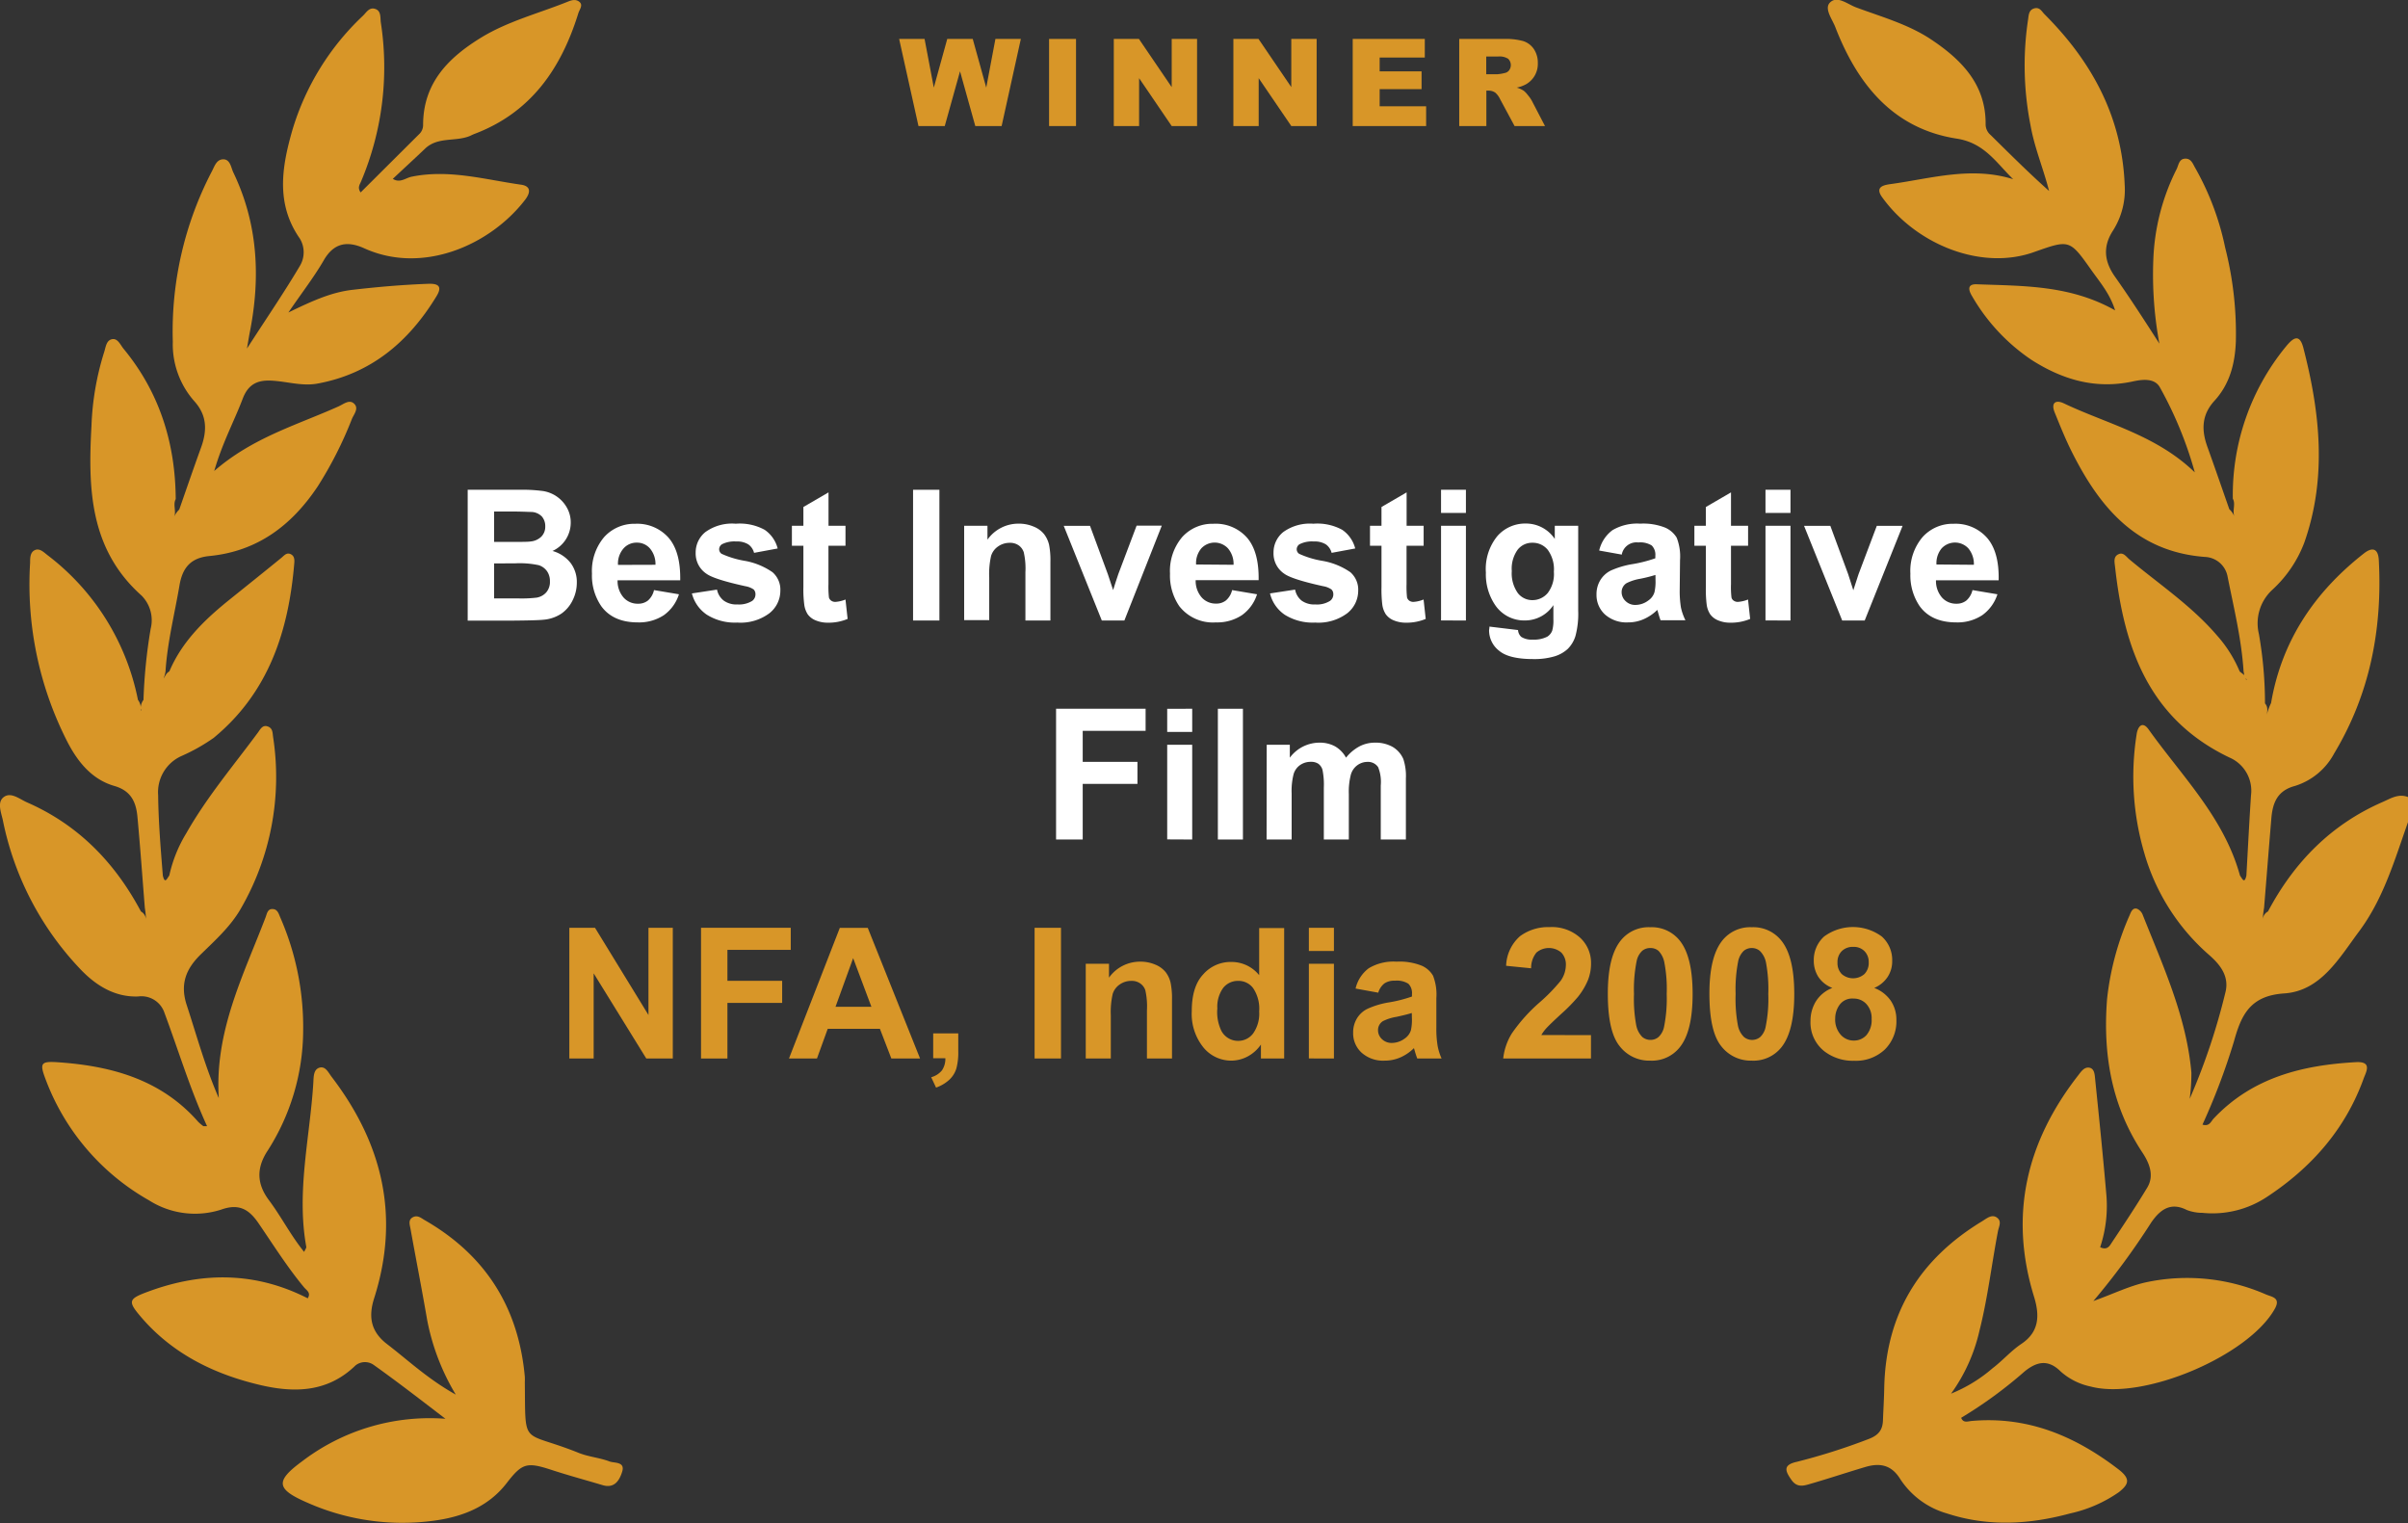<svg xmlns="http://www.w3.org/2000/svg" viewBox="0 0 395.88 250.35"><rect x="0" y="0" width="395.88" height="250.35" fill="#333333" stroke="none"/><defs><style>.cls-1{fill:#fff;}.cls-2{fill:#d89628;}</style></defs><g id="Layer_2" data-name="Layer 2"><g id="Layer_1-2" data-name="Layer 1"><path class="cls-1" d="M76.89,80.51h8.59a25.1,25.1,0,0,1,3.8.21,5.45,5.45,0,0,1,3.89,2.68,4.89,4.89,0,0,1,.66,2.52,5.12,5.12,0,0,1-3,4.65,5.72,5.72,0,0,1,3,2,5.2,5.2,0,0,1,1,3.24,6.42,6.42,0,0,1-.68,2.85,5.67,5.67,0,0,1-1.86,2.21,6.23,6.23,0,0,1-2.91,1c-.72.08-2.46.13-5.23.15H76.89Zm4.34,3.57v5h2.84c1.69,0,2.74,0,3.15-.07A2.9,2.9,0,0,0,89,88.21a2.31,2.31,0,0,0,.64-1.68,2.41,2.41,0,0,0-.55-1.62,2.53,2.53,0,0,0-1.64-.75c-.43,0-1.66-.08-3.7-.08Zm0,8.54v5.75h4a21,21,0,0,0,3-.13,2.71,2.71,0,0,0,1.57-.86,2.63,2.63,0,0,0,.61-1.83,2.83,2.83,0,0,0-.47-1.64,2.64,2.64,0,0,0-1.36-1,14.89,14.89,0,0,0-3.84-.31Z"/><path class="cls-1" d="M107.52,97l4.1.69a6.72,6.72,0,0,1-2.49,3.44,7.41,7.41,0,0,1-4.27,1.18c-2.71,0-4.71-.89-6-2.65a8.91,8.91,0,0,1-1.54-5.37,8.62,8.62,0,0,1,2-6,6.68,6.68,0,0,1,5.12-2.19,6.88,6.88,0,0,1,5.47,2.29q2,2.3,1.92,7H101.53a4.15,4.15,0,0,0,1,2.85,3.1,3.1,0,0,0,2.37,1,2.53,2.53,0,0,0,1.63-.53A3.18,3.18,0,0,0,107.52,97Zm.24-4.16a3.93,3.93,0,0,0-.93-2.71,2.8,2.8,0,0,0-2.13-.93,2.84,2.84,0,0,0-2.23,1,3.76,3.76,0,0,0-.87,2.66Z"/><path class="cls-1" d="M113.75,97.55l4.13-.63A3,3,0,0,0,119,98.74a3.56,3.56,0,0,0,2.25.62,4.1,4.1,0,0,0,2.41-.58,1.32,1.32,0,0,0,.54-1.1,1.12,1.12,0,0,0-.29-.78,3.49,3.49,0,0,0-1.38-.54q-5-1.1-6.32-2a4,4,0,0,1-1.84-3.5,4.3,4.3,0,0,1,1.6-3.4,7.48,7.48,0,0,1,5-1.37,8.54,8.54,0,0,1,4.74,1,5.29,5.29,0,0,1,2.14,3.07l-3.88.72a2.44,2.44,0,0,0-.94-1.39,3.5,3.5,0,0,0-2-.48,4.52,4.52,0,0,0-2.33.45,1,1,0,0,0-.47.84.9.9,0,0,0,.41.74,15.27,15.27,0,0,0,3.85,1.16A11.52,11.52,0,0,1,127,94.06a3.8,3.8,0,0,1,1.29,3.06,4.71,4.71,0,0,1-1.79,3.68,7.93,7.93,0,0,1-5.29,1.54,8.67,8.67,0,0,1-5-1.29A6,6,0,0,1,113.75,97.55Z"/><path class="cls-1" d="M139,86.43v3.28H136.2V96a16.3,16.3,0,0,0,.08,2.22,1,1,0,0,0,.37.52,1.14,1.14,0,0,0,.7.2,5.35,5.35,0,0,0,1.65-.39l.35,3.19a8.15,8.15,0,0,1-3.25.62,5.18,5.18,0,0,1-2-.38,3,3,0,0,1-1.31-1,3.85,3.85,0,0,1-.57-1.61,19.22,19.22,0,0,1-.14-2.9V89.71h-1.89V86.43h1.89V83.34l4.13-2.4v5.49Z"/><path class="cls-1" d="M150.11,102V80.51h4.33V102Z"/><path class="cls-1" d="M172.69,102h-4.11V94.05a12,12,0,0,0-.27-3.26,2.23,2.23,0,0,0-.85-1.15,2.43,2.43,0,0,0-1.43-.41,3.3,3.3,0,0,0-1.92.58,2.94,2.94,0,0,0-1.17,1.56,13.41,13.41,0,0,0-.31,3.57v7h-4.12V86.43h3.83v2.28a6.22,6.22,0,0,1,5.12-2.63,6.11,6.11,0,0,1,2.49.49,4.16,4.16,0,0,1,1.71,1.25,4.59,4.59,0,0,1,.81,1.73,13,13,0,0,1,.22,2.77Z"/><path class="cls-1" d="M181.14,102l-6.26-15.56h4.32l2.93,7.94L183,97c.22-.67.36-1.12.42-1.33.14-.44.28-.88.44-1.32l3-7.94H191L184.85,102Z"/><path class="cls-1" d="M202.56,97l4.1.69a6.68,6.68,0,0,1-2.5,3.44,7.36,7.36,0,0,1-4.27,1.18,7,7,0,0,1-6-2.65,8.91,8.91,0,0,1-1.54-5.37,8.62,8.62,0,0,1,2-6,6.66,6.66,0,0,1,5.11-2.19A6.88,6.88,0,0,1,205,88.37q2,2.3,1.92,7H196.57a4.15,4.15,0,0,0,1,2.85,3.1,3.1,0,0,0,2.37,1,2.5,2.5,0,0,0,1.62-.53A3.19,3.19,0,0,0,202.56,97Zm.24-4.16a3.93,3.93,0,0,0-.93-2.71,3,3,0,0,0-4.36,0,3.76,3.76,0,0,0-.87,2.66Z"/><path class="cls-1" d="M208.79,97.55l4.13-.63A3,3,0,0,0,214,98.74a3.56,3.56,0,0,0,2.25.62,4,4,0,0,0,2.4-.58,1.3,1.3,0,0,0,.55-1.1,1.09,1.09,0,0,0-.3-.78,3.36,3.36,0,0,0-1.37-.54q-5-1.1-6.32-2a4,4,0,0,1-1.84-3.5,4.3,4.3,0,0,1,1.6-3.4,7.48,7.48,0,0,1,4.95-1.37,8.54,8.54,0,0,1,4.74,1,5.29,5.29,0,0,1,2.14,3.07l-3.88.72a2.44,2.44,0,0,0-.94-1.39,3.5,3.5,0,0,0-2-.48,4.5,4.5,0,0,0-2.33.45,1,1,0,0,0-.47.84.9.9,0,0,0,.41.74,15.11,15.11,0,0,0,3.85,1.16A11.52,11.52,0,0,1,222,94.06a3.8,3.8,0,0,1,1.29,3.06,4.71,4.71,0,0,1-1.79,3.68,7.93,7.93,0,0,1-5.29,1.54,8.67,8.67,0,0,1-5-1.29A5.92,5.92,0,0,1,208.79,97.55Z"/><path class="cls-1" d="M234.05,86.43v3.28h-2.81V96a16.3,16.3,0,0,0,.08,2.22,1,1,0,0,0,.37.52,1.14,1.14,0,0,0,.7.2,5.35,5.35,0,0,0,1.65-.39l.35,3.19a8.15,8.15,0,0,1-3.25.62,5.18,5.18,0,0,1-2-.38,3,3,0,0,1-1.31-1,3.85,3.85,0,0,1-.58-1.61,21.27,21.27,0,0,1-.13-2.9V89.71h-1.89V86.43h1.89V83.34l4.13-2.4v5.49Z"/><path class="cls-1" d="M236.91,84.32V80.51H241v3.81Zm0,17.67V86.43H241V102Z"/><path class="cls-1" d="M244.87,103l4.7.57a1.63,1.63,0,0,0,.54,1.13,3.13,3.13,0,0,0,1.85.44,4.78,4.78,0,0,0,2.41-.48,2,2,0,0,0,.82-1,6.23,6.23,0,0,0,.19-1.89V99.47a5.57,5.57,0,0,1-4.66,2.52,5.74,5.74,0,0,1-5-2.66,9,9,0,0,1-1.44-5.21,8.56,8.56,0,0,1,1.89-6,6.08,6.08,0,0,1,4.68-2.06,5.7,5.7,0,0,1,4.76,2.53V86.43h3.85v14a14,14,0,0,1-.45,4.11,5.1,5.1,0,0,1-1.28,2.14,5.62,5.62,0,0,1-2.19,1.22,11.61,11.61,0,0,1-3.46.44q-4,0-5.61-1.36a4.22,4.22,0,0,1-1.66-3.43C244.85,103.37,244.86,103.21,244.87,103Zm3.67-9.13a5.61,5.61,0,0,0,1,3.63,3,3,0,0,0,2.37,1.15,3.28,3.28,0,0,0,2.55-1.18,5.16,5.16,0,0,0,1-3.49,5.42,5.42,0,0,0-1-3.59,3.16,3.16,0,0,0-2.52-1.17,3,3,0,0,0-2.44,1.15A5.36,5.36,0,0,0,248.54,93.88Z"/><path class="cls-1" d="M266.65,91.17l-3.74-.67a5.8,5.8,0,0,1,2.17-3.34,8,8,0,0,1,4.57-1.08,9.75,9.75,0,0,1,4.1.65,4.13,4.13,0,0,1,1.9,1.65,8.45,8.45,0,0,1,.55,3.69l-.05,4.8a16.85,16.85,0,0,0,.2,3,8.94,8.94,0,0,0,.74,2.09H273c-.11-.28-.24-.68-.39-1.22-.07-.24-.12-.41-.15-.48a7.41,7.41,0,0,1-2.26,1.53,6.3,6.3,0,0,1-2.56.52,5.32,5.32,0,0,1-3.79-1.31,4.33,4.33,0,0,1-1.38-3.29,4.4,4.4,0,0,1,.63-2.35,4.17,4.17,0,0,1,1.76-1.59,14.47,14.47,0,0,1,3.28-1,22,22,0,0,0,4-1v-.41a2.14,2.14,0,0,0-.59-1.69,3.56,3.56,0,0,0-2.21-.5,2.46,2.46,0,0,0-2.71,1.94Zm5.51,3.34a24,24,0,0,1-2.51.63,7.85,7.85,0,0,0-2.24.72,1.72,1.72,0,0,0-.81,1.45,2,2,0,0,0,.65,1.5,2.24,2.24,0,0,0,1.64.63A3.55,3.55,0,0,0,271,98.7a2.51,2.51,0,0,0,1-1.36,7.87,7.87,0,0,0,.17-2Z"/><path class="cls-1" d="M287.39,86.43v3.28h-2.81V96a14.65,14.65,0,0,0,.08,2.22.86.86,0,0,0,.37.52,1.13,1.13,0,0,0,.69.2,5.46,5.46,0,0,0,1.66-.39l.35,3.19a8.2,8.2,0,0,1-3.26.62,5.09,5.09,0,0,1-2-.38,3,3,0,0,1-1.31-1,3.85,3.85,0,0,1-.58-1.61,19.69,19.69,0,0,1-.13-2.9V89.71h-1.89V86.43h1.89V83.34l4.13-2.4v5.49Z"/><path class="cls-1" d="M290.25,84.32V80.51h4.11v3.81Zm0,17.67V86.43h4.11V102Z"/><path class="cls-1" d="M302.86,102l-6.27-15.56h4.32l2.93,7.94.85,2.65c.22-.67.37-1.12.43-1.33.13-.44.28-.88.43-1.32l3-7.94h4.24L306.56,102Z"/><path class="cls-1" d="M324.28,97l4.1.69a6.74,6.74,0,0,1-2.5,3.44,7.39,7.39,0,0,1-4.27,1.18c-2.71,0-4.71-.89-6-2.65a9,9,0,0,1-1.54-5.37,8.58,8.58,0,0,1,2-6,6.64,6.64,0,0,1,5.11-2.19,6.91,6.91,0,0,1,5.48,2.29c1.34,1.53,2,3.87,1.92,7H318.28a4.15,4.15,0,0,0,1,2.85,3.11,3.11,0,0,0,2.37,1,2.53,2.53,0,0,0,1.63-.53A3.25,3.25,0,0,0,324.28,97Zm.23-4.16a4,4,0,0,0-.92-2.71,3,3,0,0,0-4.37,0,3.8,3.8,0,0,0-.86,2.66Z"/><path class="cls-1" d="M173.62,138V116.51h14.72v3.63H178v5.09h9v3.63h-9V138Z"/><path class="cls-1" d="M191.89,120.32v-3.81H196v3.81Zm0,17.66V122.43H196V138Z"/><path class="cls-1" d="M200.22,138V116.51h4.12V138Z"/><path class="cls-1" d="M208.25,122.43h3.8v2.12a6.08,6.08,0,0,1,4.84-2.47,5.23,5.23,0,0,1,2.6.61,4.75,4.75,0,0,1,1.8,1.86,7.15,7.15,0,0,1,2.21-1.86,5.44,5.44,0,0,1,2.54-.61,5.71,5.71,0,0,1,2.9.69,4.3,4.3,0,0,1,1.77,2,8.91,8.91,0,0,1,.42,3.22V138H227v-8.89a6.52,6.52,0,0,0-.43-3,2,2,0,0,0-1.76-.87,2.81,2.81,0,0,0-1.62.52,2.89,2.89,0,0,0-1.1,1.55,11.25,11.25,0,0,0-.34,3.21V138h-4.11v-8.52a12.19,12.19,0,0,0-.22-2.93,1.9,1.9,0,0,0-.68-1,2.14,2.14,0,0,0-1.26-.32,3,3,0,0,0-1.71.51,2.77,2.77,0,0,0-1.09,1.48,11,11,0,0,0-.33,3.21V138h-4.12Z"/><path class="cls-2" d="M93.6,174V152.51h4.22l8.79,14.34V152.51h4V174h-4.36l-8.65-14v14Z"/><path class="cls-2" d="M115.25,174V152.51H130v3.63H119.59v5.09h9v3.63h-9V174Z"/><path class="cls-2" d="M151.26,174h-4.72l-1.88-4.88h-8.58L134.31,174h-4.6l8.36-21.48h4.59Zm-8-8.5-3-8-2.9,8Z"/><path class="cls-2" d="M153.42,169.87h4.12v2.94a10,10,0,0,1-.31,2.82,4.2,4.2,0,0,1-1.16,1.86,6.21,6.21,0,0,1-2.18,1.29l-.8-1.7a3.49,3.49,0,0,0,1.77-1.13,3.4,3.4,0,0,0,.56-2h-2Z"/><path class="cls-2" d="M170.09,174V152.51h4.34V174Z"/><path class="cls-2" d="M192.68,174h-4.12v-7.94a12.13,12.13,0,0,0-.26-3.26,2.19,2.19,0,0,0-.86-1.15,2.38,2.38,0,0,0-1.42-.41,3.27,3.27,0,0,0-1.92.58,2.94,2.94,0,0,0-1.17,1.56,13.41,13.41,0,0,0-.31,3.57V174H178.5V158.43h3.82v2.28a6.25,6.25,0,0,1,5.13-2.63,6.11,6.11,0,0,1,2.49.49,4.23,4.23,0,0,1,1.71,1.25,4.58,4.58,0,0,1,.8,1.73,12.9,12.9,0,0,1,.23,2.77Z"/><path class="cls-2" d="M211.12,174H207.3V171.7a6.15,6.15,0,0,1-2.25,2,5.79,5.79,0,0,1-2.61.65,5.91,5.91,0,0,1-4.59-2.16,8.77,8.77,0,0,1-1.92-6q0-4,1.86-6a6,6,0,0,1,4.71-2.06,5.82,5.82,0,0,1,4.51,2.17v-7.74h4.11Zm-11-8.12a7.09,7.09,0,0,0,.69,3.6,3.1,3.1,0,0,0,2.78,1.62,3.06,3.06,0,0,0,2.42-1.21,5.61,5.61,0,0,0,1-3.61,6.05,6.05,0,0,0-1-3.86,3,3,0,0,0-2.47-1.18,3.07,3.07,0,0,0-2.45,1.16A5.27,5.27,0,0,0,200.14,165.87Z"/><path class="cls-2" d="M215.18,156.32v-3.81h4.12v3.81Zm0,17.67V158.43h4.12V174Z"/><path class="cls-2" d="M226.59,163.18l-3.73-.68a5.8,5.8,0,0,1,2.17-3.34,7.92,7.92,0,0,1,4.57-1.08,9.78,9.78,0,0,1,4.1.65,4,4,0,0,1,1.89,1.65,8.45,8.45,0,0,1,.55,3.69l0,4.8a16.85,16.85,0,0,0,.2,3A8.94,8.94,0,0,0,237,174H233a12.49,12.49,0,0,1-.4-1.22c-.07-.24-.12-.41-.15-.48a7.37,7.37,0,0,1-2.25,1.53,6.35,6.35,0,0,1-2.57.52,5.28,5.28,0,0,1-3.78-1.31,4.3,4.3,0,0,1-1.39-3.29,4.4,4.4,0,0,1,.63-2.35,4.14,4.14,0,0,1,1.77-1.59,13.93,13.93,0,0,1,3.27-1,22.14,22.14,0,0,0,4-1v-.41a2.14,2.14,0,0,0-.59-1.69,3.54,3.54,0,0,0-2.21-.5,2.92,2.92,0,0,0-1.71.43A3,3,0,0,0,226.59,163.18Zm5.51,3.34c-.53.17-1.36.38-2.5.63a7.71,7.71,0,0,0-2.25.71,1.73,1.73,0,0,0-.8,1.45,2,2,0,0,0,.64,1.5,2.26,2.26,0,0,0,1.64.63,3.58,3.58,0,0,0,2.13-.74,2.56,2.56,0,0,0,1-1.36,8,8,0,0,0,.16-2Z"/><path class="cls-2" d="M261.56,170.16V174H247.13a9.84,9.84,0,0,1,1.41-4.11,27.2,27.2,0,0,1,4.62-5.15,28.68,28.68,0,0,0,3.42-3.52,4.58,4.58,0,0,0,.85-2.52,2.85,2.85,0,0,0-.74-2.11,3.16,3.16,0,0,0-4.1,0,4,4,0,0,0-.87,2.58l-4.11-.41a6.77,6.77,0,0,1,2.3-4.88,7.77,7.77,0,0,1,4.84-1.48,6.94,6.94,0,0,1,5,1.72,5.62,5.62,0,0,1,1.82,4.26,7.32,7.32,0,0,1-.52,2.76,11.56,11.56,0,0,1-1.65,2.75,27.71,27.71,0,0,1-2.69,2.74c-1.3,1.19-2.13,2-2.47,2.37a6.63,6.63,0,0,0-.84,1.14Z"/><path class="cls-2" d="M271.3,152.42a5.88,5.88,0,0,1,4.88,2.23c1.39,1.76,2.09,4.67,2.09,8.75s-.7,7-2.11,8.75a5.84,5.84,0,0,1-4.86,2.2,6.13,6.13,0,0,1-5.05-2.41c-1.28-1.6-1.92-4.47-1.92-8.59s.7-6.95,2.11-8.73A5.86,5.86,0,0,1,271.3,152.42Zm0,3.42a2,2,0,0,0-1.33.47,3.19,3.19,0,0,0-.91,1.71,23.66,23.66,0,0,0-.43,5.38,23.64,23.64,0,0,0,.38,5.19,3.73,3.73,0,0,0,1,1.88,2.08,2.08,0,0,0,1.33.47,2,2,0,0,0,1.33-.48,3.12,3.12,0,0,0,.91-1.7,23.52,23.52,0,0,0,.43-5.36,22.89,22.89,0,0,0-.39-5.2,3.74,3.74,0,0,0-.95-1.89A2,2,0,0,0,271.3,155.84Z"/><path class="cls-2" d="M288,152.42a5.88,5.88,0,0,1,4.88,2.23c1.4,1.76,2.1,4.67,2.1,8.75s-.71,7-2.11,8.75a5.86,5.86,0,0,1-4.87,2.2,6.13,6.13,0,0,1-5.05-2.41c-1.28-1.6-1.92-4.47-1.92-8.59s.71-6.95,2.11-8.73A5.86,5.86,0,0,1,288,152.42Zm0,3.42a2,2,0,0,0-1.33.47,3.26,3.26,0,0,0-.91,1.71,23.81,23.81,0,0,0-.42,5.38,23.64,23.64,0,0,0,.38,5.19,3.58,3.58,0,0,0,1,1.88,2.1,2.1,0,0,0,2.66,0,3.12,3.12,0,0,0,.9-1.7,22.94,22.94,0,0,0,.43-5.36,23.69,23.69,0,0,0-.38-5.2,3.66,3.66,0,0,0-1-1.89A2,2,0,0,0,288,155.84Z"/><path class="cls-2" d="M301.24,162.4a4.84,4.84,0,0,1-2.32-1.85,4.9,4.9,0,0,1-.73-2.59,5.21,5.21,0,0,1,1.68-4,8,8,0,0,1,9.52,0,5.18,5.18,0,0,1,1.69,4,4.66,4.66,0,0,1-.77,2.66,4.94,4.94,0,0,1-2.18,1.78,5.79,5.79,0,0,1,2.71,2.09,5.56,5.56,0,0,1,.93,3.18,6.5,6.5,0,0,1-1.89,4.84,6.91,6.91,0,0,1-5.05,1.86,7.68,7.68,0,0,1-4.88-1.54,6,6,0,0,1-2.3-5,6.13,6.13,0,0,1,.87-3.2A5.55,5.55,0,0,1,301.24,162.4Zm.47,5a3.76,3.76,0,0,0,.87,2.65,2.82,2.82,0,0,0,2.18,1,2.74,2.74,0,0,0,2.11-.92,3.82,3.82,0,0,0,.83-2.64,3.41,3.41,0,0,0-.85-2.43,2.79,2.79,0,0,0-2.15-.91,2.55,2.55,0,0,0-2.25,1A3.81,3.81,0,0,0,301.71,167.45Zm.38-9.2a2.56,2.56,0,0,0,.7,1.92,2.84,2.84,0,0,0,3.72,0,2.57,2.57,0,0,0,.71-1.92,2.51,2.51,0,0,0-.7-1.85,2.45,2.45,0,0,0-1.84-.7,2.55,2.55,0,0,0-1.89.7A2.51,2.51,0,0,0,302.09,158.25Z"/><path class="cls-2" d="M23.81,149.22c-.4-5-.75-9.94-1.21-14.9-.22-2.42-1-4.32-3.82-5.13-3.79-1.1-6.14-4.14-7.83-7.5a56.88,56.88,0,0,1-6-29.18c0-.79,0-1.72.78-2.08s1.46.34,2.07.82a39.54,39.54,0,0,1,14.88,23.8,2.39,2.39,0,0,1,.45,1.06,5.85,5.85,0,0,1,0,.73c.16-.12,0-.26,0-.41a2.31,2.31,0,0,1,.46-1.38,86.54,86.54,0,0,1,1.18-11.69,5.75,5.75,0,0,0-1.51-5.47c-8.55-7.63-8.79-17.65-8.22-27.9a45.69,45.69,0,0,1,2.08-12.1c.27-.82.34-1.93,1.29-2.13s1.38.94,1.91,1.58c5.91,7.17,8.51,15.5,8.57,24.7-.48.9.09,1.88-.23,2.87a3.44,3.44,0,0,1,.81-1.15c1.19-3.41,2.36-6.82,3.59-10.21,1-2.77,1-5.28-1.14-7.63a14.1,14.1,0,0,1-3.51-9.73,56.84,56.84,0,0,1,6.41-28c.45-.84.76-2,1.9-2s1.26,1.37,1.65,2.18c4.06,8.47,4.49,17.32,2.67,26.39-.11.57-.2,1.14-.44,2.54,3.22-5,6.09-9.18,8.69-13.57a4.35,4.35,0,0,0,0-4.52c-4-5.72-2.94-11.83-1.23-17.8A42.48,42.48,0,0,1,59.68,2.58c.54-.52,1-1.39,1.92-1.14,1.07.29.9,1.35,1,2.2a48.23,48.23,0,0,1-3.24,26.19c-.21.52-.63,1-.07,1.8l9.57-9.53a2.05,2.05,0,0,0,.7-1.55c0-7,4.27-11.15,9.62-14.42C83.55,3.48,88.55,2.2,93.26.31c.59-.24,1.35-.54,2,0s0,1.27-.18,1.86c-2.82,9.11-7.81,16.37-17.15,19.87-.27.11-.53.25-.8.36-2.34.9-5.16.08-7.21,2-1.75,1.67-3.54,3.3-5.34,5,1.18.75,2.1-.15,3.08-.35,6.14-1.26,12.07.47,18,1.31,1.55.22,1.67,1.19.64,2.52-5.71,7.4-16.79,12.3-26.41,7.94-2.76-1.25-5-.94-6.68,2-1.57,2.7-3.5,5.19-5.8,8.55,3.85-1.87,7-3.31,10.48-3.72,4.2-.49,8.39-.85,12.61-1,1.86-.05,2.11.67,1.24,2.08C67.19,56.19,61,61.43,52.22,63.05c-2.58.48-5.06-.36-7.6-.48-2.34-.12-3.83.62-4.73,3-1.41,3.7-3.32,7.2-4.67,11.85,6.38-5.54,13.68-7.57,20.47-10.63.78-.36,1.69-1.12,2.44-.51,1,.82,0,1.85-.3,2.65a63.85,63.85,0,0,1-5.58,11C48,86.32,42.36,90.63,34.44,91.4c-3,.29-4.42,1.82-4.93,4.81-.8,4.72-2,9.38-2.3,14.18a6.18,6.18,0,0,1-.31,1.15c.23-.31.4-.89.94-1.17,2-4.74,5.55-8.26,9.45-11.44,3-2.42,6-4.81,8.94-7.21.44-.35.85-.93,1.51-.65s.69.89.64,1.5c-.93,11.19-4.22,21.28-13.26,28.73a30.42,30.42,0,0,1-5.34,3A6.51,6.51,0,0,0,26,130.72c.05,4.42.42,8.81.77,13.21.35,1.49.7.43,1.06,0a22.65,22.65,0,0,1,2.82-7c3.35-5.9,7.74-11.08,11.76-16.52.39-.53.75-1.29,1.59-1s.8,1,.89,1.68a43.25,43.25,0,0,1-5.32,28.31c-1.7,2.94-4.19,5.16-6.57,7.49s-3.46,4.83-2.29,8.37c1.64,5,3,10.06,5.26,15.25-.71-11,4.07-20.23,7.7-29.74.23-.62.33-1.45,1.27-1.33.67.08.88.74,1.09,1.26a45.06,45.06,0,0,1,3.81,18.82A36.81,36.81,0,0,1,44,189.15c-1.77,2.7-1.9,5.31.2,8.12S47.74,203,50,205.79c.17-.39.39-.64.35-.85-1.64-9.07.61-18,1.16-26.93.06-.94,0-2.2,1-2.5s1.47.79,2,1.49c8.41,11,11.27,23,7,36.41-.91,2.86-.68,5.38,2.1,7.52,3.48,2.66,6.65,5.7,11.32,8.32A37.47,37.47,0,0,1,70.23,217c-.86-5-1.84-10-2.74-15-.11-.63-.42-1.43.32-1.87s1.31,0,1.91.38q15,8.56,16.56,25.79a8.61,8.61,0,0,1,0,.88c.14,10.9-.65,7.82,8.84,11.64,1.62.66,3.44.79,5.07,1.41.81.31,2.61,0,2.1,1.68-.41,1.34-1.21,2.81-3.19,2.23-2.81-.84-5.64-1.6-8.42-2.51-4.07-1.33-4.83-1.13-7.37,2.15-3,3.9-7.28,5.56-11.95,6.19a38.53,38.53,0,0,1-20.7-2.9c-5.28-2.27-5.47-3.56-1-6.85a34.61,34.61,0,0,1,23.57-7c-3.92-3-7.79-6-11.79-8.85a2.48,2.48,0,0,0-3,.09c-4.85,4.71-10.7,4.5-16.53,3-7.22-1.82-13.75-5.15-18.71-10.95-2.27-2.65-2.1-3,1.29-4.24,8.85-3.24,17.57-3.2,26.1,1.15.59-.92-.21-1.33-.59-1.79-2.76-3.32-5.07-7-7.49-10.54-1.48-2.16-3.09-3.33-6.09-2.27a14.07,14.07,0,0,1-11.91-1.5A38.23,38.23,0,0,1,7.61,177.72c-1.19-3.09-1-3.33,2.38-3.07,8.62.65,16.58,2.92,22.57,9.73a6.93,6.93,0,0,0,.87.74s.16,0,.61,0c-2.8-6.12-4.7-12.45-7-18.62a4,4,0,0,0-4.32-2.7c-3.85.15-7-1.83-9.54-4.52A49.66,49.66,0,0,1,.47,134.84c-.28-1.29-1-3,.18-3.84s2.57.36,3.8.9c8.43,3.69,14.45,9.9,18.72,17.93A1.63,1.63,0,0,1,24,151.1,15.12,15.12,0,0,0,23.81,149.22Z"/><path class="cls-2" d="M373.37,115.56c1.75-10.26,7.17-18.24,15.24-24.57,1.47-1.16,2.37-.78,2.47,1.09.6,11.3-1.45,22-7.35,31.79a11,11,0,0,1-6.42,5.32c-2.95.78-3.69,2.82-3.9,5.39-.41,4.88-.79,9.76-1.19,14.64a17.59,17.59,0,0,0-.22,1.88,1.63,1.63,0,0,1,.86-1.27c4.29-8.09,10.38-14.31,18.86-18,1.3-.57,2.6-1.42,4.16-.81v4.12c-2.2,6.23-4.05,12.63-8.07,18-3.27,4.4-6.3,9.76-12.27,10.16-5.64.37-7.08,3.57-8.28,7.91a108.44,108.44,0,0,1-5.17,13.66c1.17.36,1.42-.58,1.84-1,6.36-6.75,14.56-8.78,23.4-9.27,2.77-.15,1.62,1.67,1.26,2.69-3,8.32-8.58,14.64-15.87,19.44a16.18,16.18,0,0,1-10.64,2.64,7.2,7.2,0,0,1-2.57-.47c-2.78-1.42-4.51.11-5.88,2.11a119,119,0,0,1-9.48,12.86c3.35-1.21,5.86-2.45,8.6-3.07a32.36,32.36,0,0,1,19.81,2c1,.41,2.44.54,1.41,2.37-4.37,7.76-21.64,15.06-30.27,12.75a10.69,10.69,0,0,1-4.93-2.48c-2.07-2.06-3.95-1.6-5.92,0a71.84,71.84,0,0,1-10.43,7.62c.34.92,1.13.57,1.73.52,9.22-.81,17,2.47,24.19,8,2,1.56,1.6,2.44,0,3.71a22.41,22.41,0,0,1-8,3.49c-6.74,1.83-13.52,2.21-20.27,0a13.63,13.63,0,0,1-7.66-5.64c-1.46-2.37-3.37-2.69-5.72-2-3,.89-6,1.89-9,2.76-1.09.32-2.22.71-3.15-.6-1.06-1.49-1.46-2.49.85-3a102.67,102.67,0,0,0,11.71-3.71c1.64-.6,2.4-1.44,2.46-3.08s.18-3.53.21-5.29C310,216,315.54,207,325.9,200.73c.73-.45,1.57-1.19,2.41-.57s.3,1.46.16,2.22c-1.05,5.48-1.68,11-3.06,16.44a28.32,28.32,0,0,1-4.65,10.27,24.42,24.42,0,0,0,6.83-4.18c1.64-1.24,3-2.84,4.73-4,3-2,3-4.76,2.08-7.75-4.14-13.44-1.25-25.47,7.25-36.38.48-.62,1-1.42,1.85-1.27s.88,1.2.95,1.93c.64,6.24,1.28,12.48,1.82,18.74a21.52,21.52,0,0,1-1,8.84c1,.47,1.45,0,1.84-.65,2-3,4-6,5.89-9.13,1.22-2,.34-4.09-.79-5.79-5.11-7.72-6.51-16.24-5.8-25.26a46.23,46.23,0,0,1,3.73-13.8c.2-.51.5-1.23,1.21-1a1.78,1.78,0,0,1,.92,1c3.35,8.44,7.19,16.73,8,25.94a32,32,0,0,1-.28,4.3,106.11,106.11,0,0,0,5.85-17.41c.75-2.78-.93-4.75-2.77-6.34a35,35,0,0,1-10.54-16.64,44.61,44.61,0,0,1-1.27-19.49c.17-1.29.94-2.32,2-.81,5.49,7.69,12.4,14.49,15,24,.35.42.71,1.48,1.05,0,.25-4.4.47-8.81.76-13.21a5.94,5.94,0,0,0-3.55-6.21c-13.22-6.31-17.33-18-18.8-31.35-.08-.76-.33-1.68.6-2.08.77-.34,1.23.42,1.73.84,4.88,4.08,10.23,7.63,14.42,12.52a21.09,21.09,0,0,1,3.74,5.93c.41.35.92.63.88.93.23.69.34.38.21.31-.4-.23-.32-.8-.45-1.22-.33-5.3-1.6-10.44-2.63-15.62a3.94,3.94,0,0,0-3.73-3.23c-11.22-.85-17.3-8.13-21.89-17.3-1.05-2.09-1.92-4.27-2.8-6.44-.65-1.59.14-2.15,1.51-1.5,7.16,3.4,15.16,5.2,21.52,11.34a63.3,63.3,0,0,0-5.71-13.92c-.87-1.66-3-1.36-4.61-1C344.44,64,339.07,62.4,334,59.17a31.75,31.75,0,0,1-9.76-10.44c-.52-.84-1-2.06.73-2,7.62.29,15.34.1,22.76,4.29-.86-2.76-2.51-4.64-3.92-6.64-3.54-5-3.58-5-9.25-3-8.69,3.2-19.48-1.12-25.12-8.94-1.35-1.86.46-2.05,1.68-2.22,6.54-.93,13.06-2.89,19.85-.76-2.8-2.72-4.74-6-9.34-6.68-10.46-1.65-16.29-9-19.91-18.34-.5-1.29-1.84-3-.89-4,1.2-1.24,2.9.25,4.3.77,4.21,1.57,8.61,2.78,12.37,5.29,4.94,3.3,9,7.36,8.94,13.93a2.32,2.32,0,0,0,.84,1.78c3.13,3.09,6.24,6.19,9.59,9.18-.93-3.66-2.4-7.1-3.05-10.8a50.74,50.74,0,0,1-.42-17.25c.13-.76.08-1.67,1-1.95s1.25.47,1.71.94c7.75,7.74,12.72,16.79,13.19,28a12.49,12.49,0,0,1-1.91,7.56c-1.74,2.66-1.43,5.13.32,7.6,2.53,3.58,4.9,7.27,7.3,11a62,62,0,0,1-1-13.78,35.88,35.88,0,0,1,3.84-14.93c.32-.65.38-1.66,1.39-1.7s1.27.87,1.65,1.51a45,45,0,0,1,4.93,13.1,57.44,57.44,0,0,1,1.76,15.44c-.14,3.63-1,7-3.51,9.74-2.15,2.35-2.16,4.85-1.16,7.61,1.22,3.4,2.4,6.81,3.59,10.22a3.35,3.35,0,0,1,.81,1.14c-.31-1,.26-2-.23-2.86a38.49,38.49,0,0,1,8.72-25c1.18-1.44,2.25-2.24,2.88.22,2.75,10.66,3.9,21.34.15,32A20.21,20.21,0,0,1,373.52,97a7.48,7.48,0,0,0-2.15,7.23,66,66,0,0,1,1,11.4c.5.57.47,1.23.13,2.53A11.25,11.25,0,0,1,373.37,115.56Z"/><path class="cls-2" d="M147.82,6.4H152l1.52,8,2.21-8h4.19l2.22,8,1.51-8h4.18l-3.16,14.32h-4.33l-2.51-9-2.51,9H151Z"/><path class="cls-2" d="M172.47,6.4h4.43V20.72h-4.43Z"/><path class="cls-2" d="M183.11,6.4h4.13l5.39,7.92V6.4h4.17V20.72h-4.17l-5.36-7.87v7.87h-4.16Z"/><path class="cls-2" d="M202.77,6.4h4.13l5.39,7.92V6.4h4.17V20.72h-4.17l-5.36-7.87v7.87h-4.16Z"/><path class="cls-2" d="M222.39,6.4h11.85V9.46h-7.42v2.27h6.89v2.92h-6.89v2.82h7.64v3.25H222.39Z"/><path class="cls-2" d="M239.9,20.72V6.4h7.37a10.89,10.89,0,0,1,3.14.35,3.34,3.34,0,0,1,1.75,1.3,4,4,0,0,1,.66,2.32,3.84,3.84,0,0,1-1.9,3.46,5.34,5.34,0,0,1-1.56.57,4.36,4.36,0,0,1,1.15.52,4.22,4.22,0,0,1,.71.76,5.07,5.07,0,0,1,.62.89L254,20.72h-5l-2.36-4.38a3.35,3.35,0,0,0-.8-1.1,1.88,1.88,0,0,0-1.09-.34h-.39v5.82Zm4.44-8.52h1.87a6.88,6.88,0,0,0,1.17-.2,1.15,1.15,0,0,0,.72-.44,1.45,1.45,0,0,0-.16-1.9,2.65,2.65,0,0,0-1.65-.37h-1.95Z"/></g></g></svg>